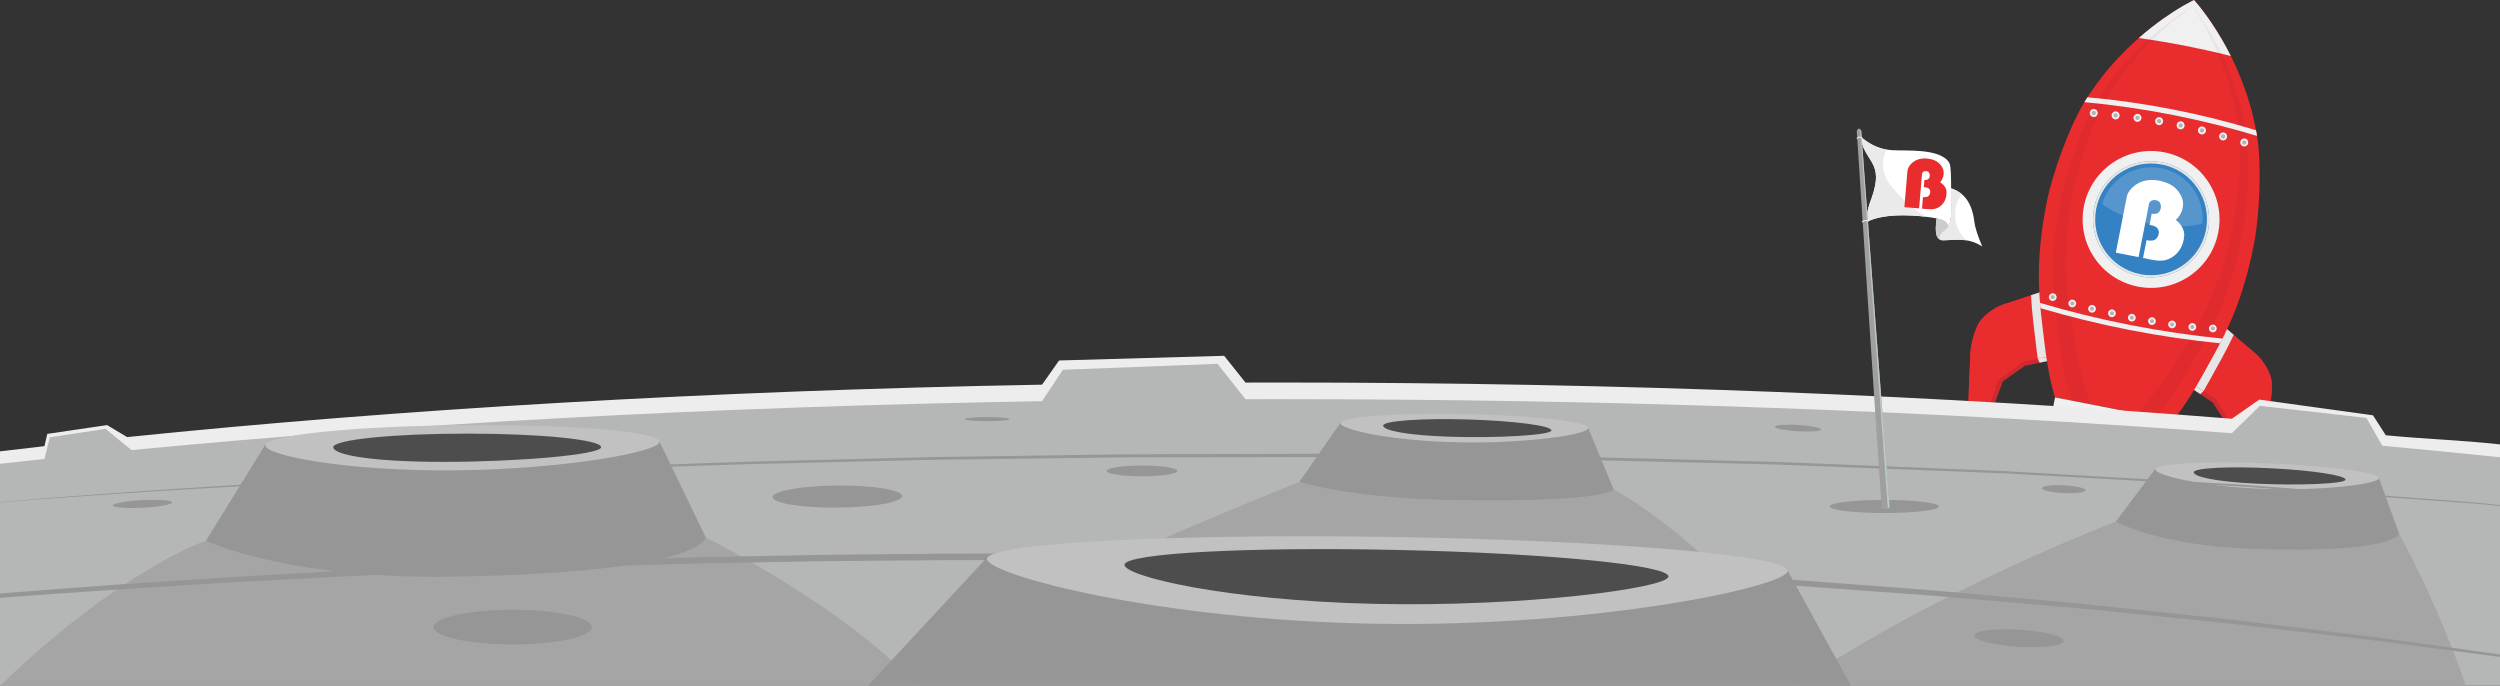 <?xml version="1.0" encoding="utf-8"?>
<!-- Generator: Adobe Illustrator 16.0.3, SVG Export Plug-In . SVG Version: 6.00 Build 0)  -->
<!DOCTYPE svg PUBLIC "-//W3C//DTD SVG 1.1//EN" "http://www.w3.org/Graphics/SVG/1.1/DTD/svg11.dtd">
<svg version="1.1" id="Layer_1" xmlns="http://www.w3.org/2000/svg" xmlns:xlink="http://www.w3.org/1999/xlink" x="0px" y="0px"
	 width="3656px" height="1002.858px" viewBox="0 0 3656 1002.858" enable-background="new 0 0 3656 1002.858" xml:space="preserve">
<rect x="0" y="0" width="3656" height="1002.858" fill="#333333" stroke="none"/>
<g>
	<g>
		<g>
			<g>
				<g>
					<path fill="#CE2A2F" d="M3299.126,517.691l-47.739-40.831l-44.281,85.404l1.59,8.201l27.268,18.255l21.227,33.126
						l-3.407,118.43l4.314,5.744l3.9,0.763c10.926-22.942,36.778-94.451,54.66-144.935c4.696-13.252,6.977-33.764,5.143-45.811
						C3319.962,543.995,3309.809,526.821,3299.126,517.691z"/>
					<path fill="#E92C2E" d="M3299.126,517.691l-47.739-40.831l-44.281,85.404l33.468,21.49l23.551,39.449l-6.027,122.816l3.9,0.763
						c10.926-22.942,36.778-94.451,54.66-144.935c4.696-13.252,6.977-33.764,5.143-45.811
						C3319.962,543.995,3309.809,526.821,3299.126,517.691z"/>
				</g>
				<g>
					<polygon fill="#E6E6E6" points="3208.748,570.36 3217.693,576.347 3222.436,571.971 3207.155,562.155 					"/>
					<path fill="#E6E6E6" d="M3266.597,489.707l-15.15-12.946l-44.288,85.386l-0.003,0.009l15.28,9.815
						c2.741-4.702,5.577-9.673,8.479-15.014C3242.579,535.574,3254.856,514.854,3266.597,489.707z"/>
				</g>
			</g>
			<g>
				<g>
					<path fill="#CE2A2F" d="M2929.446,445.358l59.602-19.814l8.835,95.796l-4.564,6.985l-32.115,6.635l-32.164,22.696
						l-41.484,110.965l-6.153,3.693l-3.893-0.762c-1.475-25.35,1.509-101.333,3.981-154.843c0.642-14.043,6.267-33.91,12.507-44.377
						C2900.233,461.871,2916.104,449.792,2929.446,445.358z"/>
					<path fill="#E92C2E" d="M2929.446,445.358l59.602-19.814l8.835,95.796l-39.108,7.287l-36.674,27.67l-40.699,116.018
						l-3.893-0.762c-1.475-25.35,1.509-101.333,3.981-154.843c0.642-14.043,6.267-33.91,12.507-44.377
						C2900.233,461.871,2916.104,449.792,2929.446,445.358z"/>
				</g>
				<g>
					<polygon fill="#E6E6E6" points="2993.321,528.209 2982.774,530.384 2980.028,524.548 2997.88,521.206 					"/>
					<path fill="#E6E6E6" d="M2970.145,431.702l18.91-6.281l8.837,95.779l-0.012,0.006l-17.852,3.342
						c-0.776-5.397-1.516-11.068-2.19-17.1C2975.089,483.235,2971.531,459.419,2970.145,431.702z"/>
				</g>
			</g>
			<g>
				<g>
					<path fill="#E92C2E" d="M3208.509,0c0,0-1.663,0.782-4.709,2.372c-5.115,2.679-14.158,7.674-25.689,15.105
						c-9.186,5.932-19.936,13.407-31.564,22.521c-30.212,23.657-66.29,58.304-95.755,105.237c-1.313,2.096-2.612,4.195-3.891,6.332
						c-20.058,33.369-45.224,100.382-54.171,146.117c-15.619,79.822-11.791,129.133-6.521,173.807
						c0.18,1.541,0.354,3.092,0.542,4.622c1.06,8.78,2.157,17.401,3.134,26.073c5.744,50.693,15.399,78.9,15.399,78.9
						l172.434,33.738c0,0,19.597-22.482,44.009-67.275c4.189-7.661,8.445-15.236,12.734-22.969c0.759-1.344,1.501-2.718,2.258-4.074
						c21.719-39.393,43.831-83.628,59.449-163.451c8.949-45.734,10.896-117.289,4.911-155.755c-0.392-2.464-0.79-4.895-1.21-7.33
						c-9.615-54.576-29.986-100.272-49.038-133.568c-5.885-10.273-11.647-19.384-16.946-27.19
						c-5.289-7.818-10.09-14.354-14.07-19.49c-3.968-5.15-7.1-8.906-9.068-11.176C3209.31,0.882,3208.512,0.026,3208.509,0z"/>
					<path fill="#F0F0F0" d="M3208.509,0L3208.509,0c0,0-1.663,0.782-4.709,2.372c-5.114,2.675-14.157,7.666-25.689,15.105
						c-9.185,5.928-19.936,13.403-31.564,22.512c-6.074,4.762-12.385,9.966-18.829,15.615c12.2,1.689,24.542,3.597,36.945,5.699
						c10.19,1.719,20.456,3.57,30.759,5.587c10.314,2.018,20.509,4.17,30.604,6.419c12.275,2.727,24.414,5.608,36.36,8.645
						c-3.84-7.661-7.716-14.859-11.552-21.561c-5.892-10.282-11.65-19.375-16.947-27.197c-5.29-7.815-10.091-14.343-14.07-19.483
						c-3.969-5.149-7.102-8.897-9.07-11.167C3209.317,0.882,3208.523,0.028,3208.509,0z"/>
				</g>
				<path opacity="0.05" fill="#1A1A1A" d="M3032.695,491.696c-0.29-1.512-0.579-3.048-0.87-4.564
					c-8.401-44.206-15.678-93.119-5.711-173.849c5.711-46.246,26.104-114.866,43.755-149.563c1.134-2.214,2.281-4.404,3.444-6.585
					c26.088-48.887,59.635-85.987,88.115-111.714c10.963-9.904,21.16-18.119,29.904-24.68c5.805-4.355,10.935-7.95,15.234-10.842
					c-0.15-0.227-0.293-0.437-0.445-0.662c-4.424,2.685-9.713,6.024-15.707,10.074c-9.049,6.133-19.628,13.846-31.051,23.211
					c-29.696,24.315-64.992,59.752-93.42,107.334c-1.267,2.113-2.514,4.242-3.742,6.4c-19.322,33.806-43.002,101.357-50.943,147.276
					c-13.851,80.153-8.939,129.367-2.686,173.919c0.215,1.534,0.434,3.074,0.648,4.608c1.244,8.755,2.533,17.343,3.709,25.993
					c6.263,46.144,15.345,73.42,16.889,77.835l27.233,5.327c-3.431-9.138-12.114-34.426-19.396-73.735
					C3036.063,508.904,3034.367,500.382,3032.695,491.696z"/>
				<path opacity="0.05" fill="#1A1A1A" d="M3211.411,521.622c0.783-1.34,1.55-2.688,2.338-4.025
					c22.578-38.909,45.674-82.645,63.053-162.107c9.955-45.523,13.479-117.02,8.332-155.613c-0.329-2.462-0.69-4.906-1.055-7.34
					c-8.397-54.787-27.748-100.914-46.073-134.627c-7.052-12.979-13.954-24.113-20.023-33.205
					c-4.026-6.01-7.667-11.096-10.755-15.25c-0.223,0.152-0.436,0.293-0.66,0.445c2.892,4.299,6.291,9.563,10.025,15.785
					c5.633,9.371,11.982,20.825,18.396,34.129c16.678,34.563,33.781,81.573,39.522,136.688c0.258,2.459,0.495,4.92,0.702,7.396
					c3.275,38.793-3.691,110.039-15.84,155.025c-21.184,78.536-46.374,121.096-70.817,158.876c-0.839,1.295-1.675,2.612-2.526,3.899
					c-4.826,7.412-9.598,14.671-14.306,22.014c-21.568,33.667-39.146,53.813-45.765,60.987l27.243,5.33
					c3.089-3.507,21.781-25.35,44.97-65.731C3202.522,536.729,3206.952,529.26,3211.411,521.622z"/>
			</g>
			<polygon fill="#F0F0F0" points="3163.701,646.593 3006.321,615.8 2999.544,636.438 3162.206,668.265 			"/>
			<polygon fill="#F0F0F0" points="3169.2,627.69 3008.337,596.217 3001.397,617.333 3056.936,628.198 3112.138,638.985 
				3167.671,649.851 			"/>
			<polygon fill="#E6E6E6" points="3163.521,649.056 3005.55,618.129 3003.821,623.399 3163.146,654.575 			"/>
			<polygon fill="#E6E6E6" points="3006.428,602.04 3004.38,608.301 3168.342,640.383 3168.776,633.807 			"/>
			<path fill="#F0F0F0" d="M3005.278,581.116l-3.286,16.793c-0.327,1.682,0.778,3.316,2.438,3.643l166.363,32.551
				c1.695,0.331,3.33-0.766,3.659-2.449l3.287-16.793L3005.278,581.116z"/>
			<g>
				<g>
					<path fill="#F0F0F0" d="M3123.172,465.66c-0.6,3.061-3.584,5.062-6.649,4.448c-3.063-0.586-5.057-3.562-4.459-6.621
						c0.601-3.066,3.566-5.053,6.627-4.454C3121.757,459.634,3123.771,462.593,3123.172,465.66z"/>
					<path fill="#B3B3B3" d="M3117.049,467.456l-0.008-0.002c-0.772-0.15-1.438-0.597-1.885-1.24c-0.435-0.646-0.601-1.44-0.45-2.21
						c0.309-1.585,1.87-2.632,3.473-2.317c1.598,0.313,2.647,1.869,2.338,3.455C3120.206,466.728,3118.651,467.771,3117.049,467.456
						L3117.049,467.456z"/>
				</g>
				<g>
					<path fill="#F0F0F0" d="M3094.023,459.276c-0.593,3.053-3.581,5.053-6.651,4.451c-3.051-0.596-5.053-3.582-4.452-6.649
						c0.597-3.052,3.575-5.055,6.626-4.458C3092.626,453.224,3094.625,456.2,3094.023,459.276z"/>
					<path fill="#B3B3B3" d="M3087.893,461.07c-1.603-0.314-2.636-1.871-2.326-3.449c0.314-1.602,1.855-2.646,3.458-2.333
						c1.598,0.313,2.658,1.867,2.345,3.469c-0.151,0.768-0.603,1.424-1.241,1.86C3089.473,461.054,3088.678,461.224,3087.893,461.07
						L3087.893,461.07z"/>
				</g>
				<g>
					<path fill="#F0F0F0" d="M3064.925,452.646c-0.599,3.056-3.561,5.059-6.631,4.458c-3.072-0.603-5.065-3.573-4.467-6.63
						c0.602-3.07,3.576-5.062,6.637-4.463C3063.535,446.612,3065.527,449.567,3064.925,452.646z"/>
					<path fill="#B3B3B3" d="M3058.82,454.45c-1.599-0.32-2.64-1.863-2.329-3.453c0.313-1.599,1.854-2.635,3.451-2.323
						c1.594,0.313,2.631,1.854,2.32,3.452C3061.95,453.716,3060.406,454.761,3058.82,454.45L3058.82,454.45z"/>
				</g>
				<g>
					<path fill="#F0F0F0" d="M3036.063,444.899c-0.6,3.06-3.569,5.065-6.636,4.465c-3.068-0.6-5.08-3.58-4.481-6.628
						c0.603-3.087,3.591-5.079,6.655-4.479C3034.657,438.854,3036.665,441.824,3036.063,444.899z"/>
					<path fill="#B3B3B3" d="M3029.954,446.697c-1.607-0.313-2.655-1.857-2.346-3.438c0.313-1.598,1.868-2.648,3.471-2.336
						c1.598,0.313,2.639,1.871,2.326,3.471C3033.096,445.974,3031.547,447.01,3029.954,446.697L3029.954,446.697z"/>
				</g>
				<g>
					<path fill="#F0F0F0" d="M3007.495,435.598c-0.6,3.063-3.559,5.058-6.645,4.454c-3.061-0.6-5.063-3.564-4.463-6.627
						c0.6-3.063,3.572-5.064,6.639-4.46C3006.105,429.567,3008.095,432.535,3007.495,435.598z"/>
					<path fill="#B3B3B3" d="M3001.37,437.392c-1.595-0.311-2.627-1.856-2.316-3.445c0.313-1.591,1.85-2.637,3.445-2.323
						c1.6,0.313,2.656,1.87,2.344,3.468C3004.532,436.669,3002.972,437.706,3001.37,437.392L3001.37,437.392z"/>
				</g>
				<g>
					<path fill="#F0F0F0" d="M3152.553,470.728c-0.597,3.043-3.575,5.055-6.644,4.455c-3.061-0.6-5.057-3.584-4.46-6.628
						c0.601-3.075,3.565-5.081,6.634-4.481C3151.151,464.674,3153.153,467.652,3152.553,470.728z"/>
					<path fill="#B3B3B3" d="M3146.421,472.521c-1.59-0.312-2.633-1.87-2.324-3.448c0.314-1.601,1.868-2.658,3.459-2.346
						c1.607,0.313,2.658,1.88,2.345,3.481C3149.591,471.787,3148.028,472.836,3146.421,472.521L3146.421,472.521z"/>
				</g>
				<g>
					<path fill="#F0F0F0" d="M3181.996,475.553c-0.598,3.055-3.567,5.057-6.63,4.456c-3.067-0.6-5.083-3.575-4.484-6.631
						c0.602-3.08,3.586-5.061,6.651-4.449C3180.599,469.518,3182.598,472.482,3181.996,475.553z"/>
					<path fill="#B3B3B3" d="M3175.887,477.348c-1.599-0.313-2.654-1.857-2.343-3.448c0.313-1.598,1.873-2.631,3.471-2.318
						c1.594,0.312,2.635,1.854,2.322,3.452C3179.027,476.623,3177.48,477.659,3175.887,477.348L3175.887,477.348z"/>
				</g>
				<g>
					<path fill="#F0F0F0" d="M3211.652,479.255c-0.599,3.061-3.565,5.066-6.642,4.464c-3.051-0.596-5.059-3.575-4.458-6.636
						c0.601-3.074,3.581-5.068,6.641-4.471C3210.26,473.213,3212.254,476.181,3211.652,479.255z"/>
					<path fill="#B3B3B3" d="M3205.533,481.052h-0.005c-0.771-0.152-1.434-0.589-1.873-1.239c-0.437-0.651-0.594-1.422-0.442-2.195
						c0.313-1.598,1.856-2.651,3.458-2.337c1.594,0.311,2.637,1.871,2.322,3.469
						C3208.687,480.327,3207.128,481.364,3205.533,481.052L3205.533,481.052z"/>
				</g>
				<g>
					<path fill="#F0F0F0" d="M3241.636,481.41c-0.602,3.063-3.592,5.052-6.65,4.452c-3.066-0.6-5.052-3.562-4.478-6.63
						c0.599-3.063,3.581-5.062,6.647-4.458C3240.216,475.369,3242.235,478.347,3241.636,481.41z"/>
					<path fill="#B3B3B3" d="M3235.505,483.204c-1.602-0.313-2.649-1.861-2.34-3.463c0.308-1.58,1.869-2.629,3.455-2.318
						c0.789,0.154,1.465,0.611,1.908,1.271c0.438,0.642,0.596,1.422,0.445,2.195
						C3238.661,482.479,3237.103,483.517,3235.505,483.204L3235.505,483.204z"/>
				</g>
			</g>
			<g>
				<path fill="#F0F0F0" d="M3156.39,182.923c3.169,0.633,6.238-1.449,6.857-4.615c0.621-3.172-1.443-6.245-4.616-6.866
					c-3.162-0.618-6.228,1.45-6.849,4.622C3151.161,179.231,3153.223,182.303,3156.39,182.923z"/>
				<path fill="#B3B3B3" d="M3156.921,180.278l-0.014-0.003c-1.689-0.329-2.794-1.993-2.464-3.69
					c0.337-1.715,1.979-2.815,3.661-2.486c1.706,0.334,2.815,1.973,2.479,3.688C3160.252,179.483,3158.61,180.61,3156.921,180.278
					L3156.921,180.278z"/>
				<path fill="#F0F0F0" d="M3124.713,178.052c3.157,0.617,6.224-1.439,6.847-4.623c0.609-3.16-1.445-6.229-4.601-6.854
					c-3.184-0.623-6.233,1.454-6.853,4.612C3119.484,174.371,3121.526,177.428,3124.713,178.052z"/>
				<path fill="#B3B3B3" d="M3125.232,175.394c-1.698-0.333-2.81-1.977-2.475-3.688c0.333-1.697,1.983-2.813,3.682-2.48
					c1.681,0.342,2.811,1.988,2.478,3.687C3128.582,174.622,3126.915,175.722,3125.232,175.394L3125.232,175.394z"/>
				<path fill="#F0F0F0" d="M3092.756,174.493c3.176,0.621,6.236-1.449,6.857-4.621c0.62-3.17-1.435-6.243-4.603-6.863
					c-3.172-0.619-6.241,1.449-6.859,4.612C3087.528,170.801,3089.592,173.873,3092.756,174.493z"/>
				<path fill="#B3B3B3" d="M3093.276,171.834c-1.694-0.332-2.809-1.987-2.475-3.694c0.33-1.689,1.987-2.805,3.688-2.471
					c1.706,0.334,2.803,1.986,2.47,3.684C3096.625,171.06,3094.988,172.169,3093.276,171.834L3093.276,171.834z"/>
				<path fill="#F0F0F0" d="M3060.806,171.02c3.168,0.619,6.229-1.452,6.852-4.631c0.619-3.163-1.438-6.234-4.596-6.853
					c-3.184-0.623-6.246,1.447-6.866,4.617C3055.574,167.325,3057.632,170.39,3060.806,171.02z"/>
				<path fill="#B3B3B3" d="M3061.326,168.359c-1.697-0.332-2.8-1.99-2.468-3.683c0.332-1.699,1.978-2.819,3.675-2.488
					c1.698,0.333,2.796,1.982,2.465,3.681C3064.665,167.57,3063.024,168.692,3061.326,168.359L3061.326,168.359z"/>
				<path fill="#F0F0F0" d="M3187.821,189.086c3.168,0.62,6.241-1.46,6.86-4.628c0.619-3.164-1.443-6.245-4.612-6.865
					c-3.166-0.619-6.225,1.451-6.844,4.623C3182.605,185.384,3184.656,188.465,3187.821,189.086z"/>
				<path fill="#B3B3B3" d="M3188.342,186.427c-1.693-0.332-2.8-1.986-2.466-3.692c0.336-1.714,1.98-2.813,3.675-2.482
					c1.697,0.332,2.803,1.97,2.468,3.685C3191.685,185.642,3190.04,186.759,3188.342,186.427L3188.342,186.427z"/>
				<path fill="#F0F0F0" d="M3219.013,196.503c3.167,0.619,6.242-1.44,6.863-4.607c0.62-3.172-1.451-6.25-4.617-6.87
					c-3.176-0.62-6.238,1.452-6.859,4.625C3213.78,192.817,3215.837,195.882,3219.013,196.503z"/>
				<path fill="#B3B3B3" d="M3219.541,193.845c-1.702-0.332-2.811-1.976-2.479-3.674c0.336-1.709,1.984-2.826,3.688-2.493
					c1.681,0.329,2.807,1.987,2.474,3.698C3222.89,193.074,3221.223,194.173,3219.541,193.845L3219.541,193.845z"/>
				<path fill="#F0F0F0" d="M3249.95,205.237c3.148,0.629,6.23-1.438,6.854-4.617c0.618-3.163-1.457-6.238-4.609-6.848
					c-3.185-0.623-6.249,1.439-6.857,4.613C3244.716,201.557,3246.763,204.627,3249.95,205.237z"/>
				<path fill="#B3B3B3" d="M3250.477,202.585l-0.02-0.004c-0.813-0.16-1.524-0.623-1.98-1.313c-0.476-0.69-0.639-1.537-0.475-2.371
					c0.159-0.816,0.611-1.53,1.311-1.988c0.693-0.476,1.531-0.64,2.36-0.478c0.82,0.161,1.523,0.626,1.992,1.313
					c0.469,0.702,0.635,1.537,0.476,2.354C3253.806,201.806,3252.15,202.911,3250.477,202.585L3250.477,202.585z"/>
				<path fill="#F0F0F0" d="M3280.862,214.075c3.172,0.621,6.226-1.451,6.848-4.631c0.619-3.163-1.428-6.232-4.601-6.854
					c-3.164-0.619-6.245,1.447-6.862,4.604C3275.624,210.381,3277.69,213.455,3280.862,214.075z"/>
				<path fill="#B3B3B3" d="M3281.384,211.417c-1.698-0.333-2.813-1.989-2.477-3.704c0.329-1.688,1.985-2.795,3.682-2.463
					c1.694,0.331,2.791,1.976,2.46,3.674C3284.715,210.63,3283.077,211.747,3281.384,211.417L3281.384,211.417z"/>
			</g>
			<path fill="#F0F0F0" d="M3164.94,222.676c-54.252-10.614-106.836,24.766-117.449,79.017
				c-10.621,54.259,24.756,106.84,79.007,117.455c54.243,10.613,106.832-24.758,117.447-79.016
				C3254.562,285.88,3219.185,233.282,3164.94,222.676z"/>
			<g>
				<path fill="#3481C3" d="M3229.093,337.075c-9.007,46.035-53.63,76.053-99.655,67.048c-46.042-9.01-76.045-53.629-67.038-99.663
					c9.006-46.027,53.612-76.049,99.659-67.039C3208.08,246.426,3238.099,291.049,3229.093,337.075z"/>
				<path fill="#E6E6E6" d="M3229.093,337.075c-9.007,46.035-53.63,76.053-99.655,67.048c-46.042-9.01-76.045-53.629-67.038-99.663
					c9.006-46.027,53.612-76.049,99.659-67.039C3208.08,246.426,3238.099,291.049,3229.093,337.075z M3161.439,240.568
					c-44.298-8.668-87.237,20.226-95.902,64.506c-8.667,44.305,20.205,87.243,64.515,95.913
					c44.29,8.666,87.238-20.229,95.906-64.526C3234.622,292.181,3205.731,249.226,3161.439,240.568z"/>
				<path id="Glare_1_" opacity="0.2" fill="#E2EFF7" d="M3221.095,323.71c2.055-36.759-23.281-70.346-60.414-77.612
					c-0.064-0.013-0.113-0.021-0.157-0.03c-0.063-0.012-0.1-0.019-0.15-0.037c-37.166-7.265-73.259,14.304-85.224,49.125
					c-0.813,2.168-0.276,3.737,1.119,4.883c18.371,12.377,41.981,22.151,68.352,27.311c26.374,5.152,51.931,5.006,73.586,0.453
					C3219.933,327.268,3221.04,326.029,3221.095,323.71z"/>
			</g>
			<path fill="#F0F0F0" d="M3300.653,198.749c-0.256-1.595-0.509-3.194-0.785-4.778c-0.209-1.185-0.493-2.305-0.717-3.483
				c-38.568-11.904-79.414-22.207-121.939-30.527c-42.524-8.32-84.229-14.168-124.449-17.682c-0.647,1.009-1.333,1.939-1.972,2.957
				c-0.854,1.364-1.694,2.749-2.54,4.127c41.298,3.844,83.95,9.869,127.438,18.377
				C3219.179,176.25,3260.964,186.745,3300.653,198.749z"/>
			<path fill="#F0F0F0" d="M3115.497,475.368c-45.879-8.977-90.023-19.942-132.198-32.385c0.211,2.584,0.439,5.133,0.679,7.666
				c41.499,12.261,84.956,23.05,130.116,31.887c45.162,8.837,89.484,15.223,132.54,19.506c1.176-2.256,2.346-4.531,3.518-6.848
				C3206.401,490.827,3161.384,484.346,3115.497,475.368z"/>
		</g>
		<path fill-rule="evenodd" clip-rule="evenodd" fill="#FFFFFF" d="M3127.465,375.995l-33.261-6.508l16.014-81.837
			c1.227-6.274,6.486-12.687,12.225-16.85c13.58-9.86,30.742-9.479,46.799-3.155c10.008,3.908,18.971,12.383,22.314,23.605
			c3.166,10.573-1.432,23.578-9.775,30.311c7.686,5.814,13.026,14.709,12.43,23.263c-1.07,15.44-8.958,27.956-22.816,34.017
			c-11.395,5.006-24.101,0.979-37.402-1.568l5.125-26.192c4.088,1.106,8.226,1.197,11.572-0.147
			c3.348-1.398,7.196-7.418,6.305-12.568c-1.225-7.118-7.926-8.529-13.526-9.524l3.21-16.406c4.574,0.999,8.75,0.378,11.35-3.216
			c1.737-2.329,2.47-6.598,1.876-9.586c-0.647-3.516-2.688-5.916-6.386-6.69c-6.803-1.434-10.156,1.808-10.9,5.614L3127.465,375.995
			z"/>
	</g>
	<g>
		<g>
			<path fill="#EDEDED" d="M3488.988,636.529l-18.744-29.205l-166.275-22.964l-40.139,28.048
				c-421.389-33.975-893.414-53.019-1391.957-53.019c-16.852,0-33.646,0.043-50.441,0.086l-31.24-39.159l-241.389,6.833
				l-24.906,35.39c-483.971,8.74-942.242,35.996-1337.947,76.668l-29.34-17.559l-87.43,12.867l-4.221,17.959
				C43.137,654.96,21.438,657.474,0,660.051v34.289c21.438-2.577,43.137-5.084,64.959-7.576l7.92-33.653l81.432-13.16l38.023,33.019
				c395.705-40.674,847.592-67.4,1331.563-76.141l30.447-48.906l226.137-9.232l40.951,55.075c16.795-0.043,33.59-0.079,50.441-0.079
				c498.543,0,970.568,19.045,1391.957,53.013l41.01-42.559l155.828,18.744l23.207,43.351
				c58.539,5.699,115.986,11.676,172.125,17.952v-34.29C3599.861,643.62,3547.527,642.229,3488.988,636.529z"/>
			<path fill="#B5B6B6" d="M3483.875,651.861l-23.207-40.717l-155.828-17.608l-41.01,39.974
				c-421.389-31.912-893.414-49.792-1391.957-49.792c-16.852,0-33.646,0.036-50.441,0.071l-40.951-51.727l-226.137,8.669
				l-30.447,45.936c-483.971,8.212-935.857,33.311-1331.563,71.513l-38.023-31.012l-81.432,12.361l-7.92,31.611
				C43.137,673.482,21.438,675.839,0,678.26v324.599h3656V668.72C3599.861,662.821,3542.414,657.209,3483.875,651.861z"/>
		</g>
		<g>
			<g>
				<path fill="#A5A5A5" d="M1900.186,704.737c0,0-279.648,110.95-331.111,149.41c-51.463,38.467,978.93,14.896,978.93,14.896
					s-87.822-96.635-188.477-153.78C2258.873,658.116,1900.186,704.737,1900.186,704.737z"/>
				<path fill="#969696" d="M1900.186,704.737l60.324-86.745c0,0,29.461,21.394,171.496,20.223
					c161.035-1.307,190.189-13.503,190.189-13.503l37.332,90.551c0,0,0.236,19.515-233.076,16.002
					C1976.168,729.016,1900.186,704.737,1900.186,704.737z"/>
				<path fill="#C2C1C1" d="M2322.703,626.068c-0.406,9.333-89.664,22.793-189.691,20.772
					c-100.025-2.028-172.953-18.751-172.531-28.084c0.422-9.318,81.84-15.245,181.871-13.225
					C2242.371,607.553,2323.125,616.75,2322.703,626.068z"/>
				<path fill="#4D4D4D" d="M2268.742,629.504c-0.443,6.883-77.248,11.246-145.191,9.246
					c-67.936-1.984-101.283-9.568-100.832-16.466c0.441-6.891,55.883-10.854,123.818-8.861
					C2214.48,615.408,2269.191,622.613,2268.742,629.504z"/>
			</g>
			<g>
				<path fill="#A5A5A5" d="M1032.191,786.019c-169.746-86.145-730.984,4.677-730.984,4.677S177.518,831.754,0,1002.858h1339.84
					C1243.127,891.679,1032.191,786.019,1032.191,786.019z"/>
				<path fill="#969696" d="M301.207,790.695l86.908-140.655c0,0,49.006,32.633,274.592,24.156
					c255.75-9.597,300.807-30.319,300.807-30.319l68.678,142.142c0,0-3.984,52.02-375.068,57.318
					C418.098,846.75,301.207,790.695,301.207,790.695z"/>
				<path fill="#C2C1C1" d="M964.457,646.013c0.307,14.831-140.121,40.38-299.264,41.837
					c-159.15,1.449-276.758-21.743-277.057-36.582c-0.301-14.83,128.475-28.033,287.625-29.49
					C834.904,620.328,964.164,631.174,964.457,646.013z"/>
				<path fill="#4D4D4D" d="M879.068,653.975c0,10.968-121.59,21.472-229.742,21.472c-108.166,0-161.936-10.504-161.936-21.472
					c0-10.969,87.68-19.858,195.84-19.858C791.389,634.116,879.068,643.006,879.068,653.975z"/>
			</g>
			<g>
				<path fill="#A5A5A5" d="M3606.088,1002.858c-42.814-124.726-97.477-222.259-97.477-222.259l-414.449-17.838
					c0,0-259.848,98.427-469.125,240.097H3606.088z"/>
				<g>
					<path fill="#969696" d="M3094.162,762.762l57.982-77.254c0,0,25.734,19.865,154.066,21.386
						c145.49,1.728,172.309-8.762,172.309-8.762l30.092,82.468c0,0-5.492,29.354-216.061,21.971
						C3156.914,797.801,3094.162,762.762,3094.162,762.762z"/>
					<path fill="#C2C1C1" d="M3478.936,699.367c-0.758,8.419-81.904,18.959-172.168,15.331
						c-90.258-3.635-155.451-20.079-154.695-28.491c0.758-8.404,74.527-12.289,164.791-8.647
						C3407.121,681.188,3479.684,690.963,3478.936,699.367z"/>
					<path fill="#4D4D4D" d="M3430.057,701.495c-0.686,6.212-70.229,8.762-131.502,5.734c-61.279-3.035-91.092-10.497-90.422-16.702
						c0.686-6.22,50.928-8.805,112.201-5.77C3381.615,687.785,3430.736,695.283,3430.057,701.495z"/>
				</g>
			</g>
		</g>
		<g>
			<path fill="#969696" d="M1224.262,710.05c-52.355,0.457-94.656,8.055-94.486,16.974c0.172,8.918,42.752,15.787,95.1,15.33
				c52.355-0.457,94.656-8.062,94.484-16.98C1319.188,716.455,1276.609,709.6,1224.262,710.05z"/>
			<path fill="#969696" d="M1670.014,680.809c-28.547,0-51.689,3.521-51.689,7.862c0,4.341,23.143,7.861,51.689,7.861
				c28.557,0,51.691-3.521,51.691-7.861C1721.705,684.329,1698.57,680.809,1670.014,680.809z"/>
			<path fill="#969696" d="M2755.654,731.101c-44.193,0-80.025,4.284-80.025,9.554c0,5.277,35.832,9.555,80.025,9.555
				c44.199,0,80.023-4.277,80.023-9.555C2835.678,735.385,2799.854,731.101,2755.654,731.101z"/>
			<path fill="#969696" d="M2630.035,621.514c-18.623-1.136-33.996-0.008-34.332,2.513c-0.336,2.528,14.482,5.484,33.104,6.62
				c18.617,1.121,33.99,0,34.318-2.521C2663.469,625.604,2648.65,622.642,2630.035,621.514z"/>
			<path fill="#969696" d="M1443.293,609.902c-18.166,0-32.904,1.343-32.904,3.006c0,1.657,14.738,3.007,32.904,3.007
				c18.18,0,32.918-1.35,32.918-3.007C1476.211,611.245,1461.473,609.902,1443.293,609.902z"/>
			<path fill="#969696" d="M207.678,731.443c-23.863,1.249-42.914,4.734-42.564,7.79s19.986,4.513,43.852,3.263
				c23.863-1.249,42.914-4.733,42.564-7.79C251.18,731.65,231.543,730.193,207.678,731.443z"/>
			<path fill="#969696" d="M3018.678,709.793c-17.666-0.893-32.268,0.899-32.617,4.02c-0.35,3.113,13.688,6.355,31.354,7.255
				c17.666,0.893,32.27-0.899,32.619-4.02C3050.383,713.934,3036.352,710.692,3018.678,709.793z"/>
			<path fill="#969696" d="M749.766,891.729c-63.879,0-115.664,11.347-115.664,25.35c0,13.995,51.785,25.349,115.664,25.349
				c63.881,0,115.664-11.354,115.664-25.349C865.43,903.075,813.646,891.729,749.766,891.729z"/>
			<path fill="#969696" d="M2954.32,920.92c-36.01-2.343-66.016,1.32-67,8.183c-0.994,6.862,27.404,14.331,63.416,16.674
				c36.01,2.342,66.014-1.321,67-8.184C3018.729,930.724,2990.33,923.262,2954.32,920.92z"/>
		</g>
		<g>
			<path fill="#969696" d="M3645.996,737.52c-8.996-0.878-18.158-1.777-27.477-2.691c-9.354-0.729-18.865-1.457-28.533-2.207
				c-77.355-5.927-164.635-12.604-259.842-19.887c-11.902-0.899-23.928-1.813-36.074-2.734c-12.146-0.957-24.414-1.857-36.846-2.479
				c-24.834-1.421-50.133-2.863-75.869-4.334c-51.469-2.941-104.682-5.977-159.385-9.104c-27.355-1.563-55.076-3.142-83.146-4.748
				c-28.098-1.343-56.566-2.343-85.338-3.549c-57.545-2.328-116.334-4.698-176.115-7.119c-29.898-1.136-60.023-2.571-90.408-3.499
				c-30.391-0.764-61.002-1.543-91.799-2.313c-61.604-1.557-123.947-3.128-186.793-4.72c-15.709-0.344-31.447-0.907-47.227-1.079
				c-15.781-0.179-31.584-0.356-47.414-0.542c-31.654-0.364-63.408-0.722-95.221-1.086c-31.818-0.364-63.693-0.729-95.605-1.1
				c-31.904-0.235-63.844-1.021-95.791-0.764c-63.889,0.178-127.775,0.356-191.412,0.535c-31.818,0.121-63.566,0.236-95.229,0.357
				c-31.66,0.457-63.223,0.914-94.654,1.371c-62.875,0.906-125.248,1.807-186.871,2.699c-61.596,1.557-122.447,3.092-182.301,4.605
				c-29.918,0.757-59.596,1.499-88.986,2.249c-29.375,1.035-58.467,2.063-87.258,3.077c-57.561,2.05-113.879,4.057-168.697,6.006
				c-54.775,2.456-108.059,4.842-159.6,7.147c-25.764,1.207-51.121,2.179-75.963,3.514c-24.85,1.335-49.227,2.649-73.105,3.935
				c-47.742,2.656-93.549,4.827-137.029,7.568c-43.471,2.785-84.701,5.428-123.461,7.905c-38.773,2.342-74.955,5.227-108.451,7.598
				c-33.475,2.521-64.279,4.491-92.008,6.884C39.303,730.886,18.639,732.564,0,734.1v0.528c18.68-1.45,39.389-3.028,62.225-4.799
				c27.74-2.264,58.566-4.084,92.064-6.448c33.523-2.213,69.721-4.934,108.516-7.09c38.76-2.3,80.018-4.749,123.504-7.326
				c43.5-2.521,89.287-4.728,137.043-7.277c23.871-1.242,48.25-2.513,73.092-3.806c24.834-1.3,50.184-2.235,75.947-3.392
				c51.541-2.228,104.816-4.527,159.594-6.891c54.811-1.863,111.121-3.777,168.676-5.734c28.775-0.971,57.867-1.949,87.229-2.935
				c29.391-0.7,59.061-1.406,88.98-2.113c59.83-1.407,120.668-2.85,182.25-4.306c61.602-0.793,123.961-1.593,186.813-2.399
				c31.426-0.407,62.98-0.814,94.621-1.222c31.646-0.063,63.387-0.128,95.199-0.199c63.607-0.071,127.467-0.15,191.332-0.229
				c31.934-0.271,63.852,0.436,95.748,0.635c31.898,0.314,63.76,0.629,95.564,0.936c31.803,0.314,63.543,0.629,95.191,0.936
				c15.816,0.157,31.617,0.314,47.393,0.465c15.773,0.149,31.504,0.686,47.213,1.006c62.824,1.486,125.146,2.957,186.727,4.414
				c30.791,0.721,61.389,1.449,91.779,2.163c30.369,0.878,60.488,2.264,90.379,3.356c59.773,2.313,118.549,4.591,176.074,6.826
				c28.762,1.156,57.23,2.106,85.322,3.413c28.063,1.557,55.783,3.092,83.131,4.612c54.697,3.035,107.902,5.984,159.365,8.841
				c25.734,1.428,51.033,2.827,75.861,4.206c12.432,0.606,24.699,1.478,36.84,2.42c12.145,0.9,24.17,1.785,36.074,2.671
				c95.234,6.97,182.535,13.353,259.918,19.016c9.668,0.7,19.188,1.399,28.549,2.07c9.326,0.879,18.494,1.729,27.49,2.571
				c3.5,0.321,6.848,0.635,10.297,0.957v-1.479C3652.652,738.177,3649.396,737.848,3645.996,737.52z"/>
			<path fill="#969696" d="M3467.268,930.924c-13.947-1.692-28.057-3.399-42.338-5.127c-28.555-3.464-57.775-7.013-87.615-10.625
				c-29.861-3.528-60.26-7.506-91.4-10.883c-31.168-3.285-62.916-6.627-95.213-10.033c-32.305-3.405-65.15-6.869-98.498-10.389
				c-33.402-3.285-67.406-6.17-101.832-9.34c-34.439-3.121-69.35-6.277-104.689-9.469c-35.346-3.171-71.262-5.563-107.502-8.434
				c-36.26-2.734-72.912-5.498-109.914-8.297c-37.039-2.578-74.514-4.648-112.252-7.033c-37.76-2.293-75.826-4.606-114.172-6.927
				c-38.4-1.864-77.082-3.734-115.992-5.612c-19.457-0.95-38.973-1.886-58.545-2.835c-9.789-0.472-19.588-0.936-29.398-1.407
				c-9.826-0.356-19.658-0.714-29.504-1.063c-39.396-1.429-78.982-2.856-118.734-4.292c-19.873-0.699-39.789-1.399-59.74-2.1
				c-19.957-0.485-39.959-0.971-59.988-1.463c-40.051-0.979-80.225-1.957-120.477-2.936c-40.258-0.893-80.617-1.156-121.004-1.771
				l-60.609-0.793c-20.209-0.321-40.432-0.535-60.646-0.485c-80.875,0.05-161.748-0.578-242.295,0.55
				c-40.273,0.407-80.469,0.8-120.541,1.207c-40.059,0.764-80.004,1.535-119.791,2.299c-19.895,0.394-39.744,0.786-59.561,1.179
				c-19.801,0.571-39.551,1.135-59.26,1.699c-39.408,1.143-78.617,2.271-117.6,3.392c-38.951,1.479-77.66,2.949-116.1,4.406
				c-19.221,0.728-38.365,1.464-57.438,2.185c-19.066,0.893-38.047,1.778-56.955,2.664c-37.816,1.777-75.311,3.541-112.449,5.283
				c-37.111,2.086-73.863,4.149-110.217,6.191c-18.172,1.05-36.252,2.092-54.225,3.128c-17.959,1.163-35.811,2.327-53.549,3.484
				c-35.488,2.335-70.535,4.642-105.109,6.912C119.721,858.632,59.004,863.194,0,867.879v6.412
				c59.34-4.463,120.42-8.797,183.172-12.996c34.574-2.135,69.613-4.291,105.088-6.477c17.738-1.078,35.582-2.17,53.533-3.256
				c17.967-0.964,36.033-1.928,54.199-2.898c36.346-1.936,73.068-3.885,110.15-5.855c37.117-1.692,74.576-3.406,112.365-5.127
				c18.895-0.857,37.859-1.721,56.902-2.585c19.059-0.7,38.195-1.399,57.391-2.106c38.402-1.4,77.082-2.821,115.998-4.242
				c38.939-1.063,78.111-2.142,117.486-3.221c19.693-0.542,39.43-1.085,59.209-1.62c19.787-0.364,39.617-0.729,59.496-1.093
				c39.744-0.707,79.646-1.421,119.662-2.135c40.037-0.35,80.189-0.693,120.42-1.035c80.453-1.021,161.234-0.286,242.01-0.222
				c40.395-0.107,80.768,0.785,121.119,1.136c40.33,0.549,80.646,0.764,120.863,1.599c40.209,0.921,80.332,1.85,120.348,2.764
				c20,0.457,39.98,0.921,59.924,1.378c19.922,0.679,39.816,1.35,59.668,2.021c39.709,1.371,79.254,2.749,118.605,4.112
				c9.84,0.343,19.664,0.686,29.477,1.028c9.803,0.45,19.594,0.907,29.369,1.357c19.543,0.921,39.045,1.842,58.48,2.748
				c38.875,1.828,77.512,3.649,115.871,5.449c38.311,2.277,76.342,4.527,114.059,6.762c37.709,2.328,75.141,4.349,112.143,6.877
				c36.982,2.685,73.605,5.348,109.838,7.982c36.225,2.714,72.127,4.956,107.459,7.969c35.332,3.05,70.229,6.056,104.66,9.02
				c34.418,3.027,68.414,5.762,101.811,8.911c33.354,3.378,66.193,6.698,98.49,9.961c32.305,3.271,64.053,6.483,95.221,9.633
				c31.148,3.249,61.545,7.084,91.414,10.489c29.848,3.485,59.074,6.905,87.645,10.247c14.281,1.664,28.398,3.313,42.352,4.948
				c13.945,1.621,27.627,3.6,41.186,5.334c52.355,6.898,102.041,13.453,148.918,19.63v-3.663
				c-46.484-6.49-95.719-13.36-147.582-20.601C3494.873,934.68,3481.219,932.587,3467.268,930.924z"/>
		</g>
		<g>
			<path fill="#969696" d="M2706.969,1002.858l-94.256-171.239c0,0-94.256,29.512-614.865,32.689
				c-459.199,2.828-554.455-48.984-554.455-48.984l-174.117,187.534H2706.969z"/>
			<path fill="#C2C1C1" d="M2614.348,834.896c-1.32,22.6-275.363,82.21-598.756,77.326
				c-323.363-4.906-573.656-72.436-572.285-95.035c1.357-22.564,264.588-36.91,587.967-32.019
				C2354.637,790.061,2615.719,812.317,2614.348,834.896z"/>
			<path fill="#4D4D4D" d="M2439.889,843.215c-1.43,16.666-209.057,44.715-428.695,39.881
				c-219.652-4.82-368.127-40.673-366.678-57.361c1.428-16.688,180.658-26.291,400.303-21.464
				C2264.465,809.076,2441.344,826.527,2439.889,843.215z"/>
		</g>
		<g>
			<g>
				<g>
					<g id="XMLID_8_">
						<path fill="#FFFFFF" d="M2887.225,323.835c1.219,9.85,5.223,21.139,11.613,36.689c-21.146-14.063-41.226-9.164-57.355-9.109
							c-13.89,0.054-10.498-21.148-9.428-31.977c0.44,0.092,0.849,0.184,1.238,0.264c18.862,4.203,15.554,12.561,12.335,16.006
							c10.664-7.867,7.601-32.826,7.667-55.625c0.003-1.347,0.012-2.935,0.012-4.691
							C2871.475,281.359,2883.696,295.479,2887.225,323.835z"/>
						<path fill="#FFFFFF" d="M2853.307,275.392c0,1.757-0.009,3.345-0.012,4.691c-0.066,22.799,2.997,47.758-7.667,55.625
							c3.219-3.445,6.527-11.803-12.335-16.006c-0.39-0.08-0.798-0.172-1.238-0.264c-17.505-3.631-73.659-10.488-103.383,5.734
							c2.938-26.25,6.818-28.441,11.715-46.082c11.999-43.268-14.637-44.098-19.608-79.266
							c10.532,8.744,24.216,18.325,45.233,19.758c21.017,1.433,71.162-3.298,84.543,18.365
							C2853.243,242.3,2853.342,263.019,2853.307,275.392z"/>
					</g>
					<g id="XMLID_7_">
						<path fill="#EAEAEA" d="M2764.736,270.768c16.474,20.531,28.605,30.936,51.078,46.114c-24.44-2.969-63.881-4.408-87.143,8.291
							c2.938-26.25,6.818-28.441,11.715-46.082c11.999-43.268-14.637-44.098-19.608-79.266c9.33,7.744,21.141,16.154,38.325,18.959
							C2753.009,229.879,2748.634,250.728,2764.736,270.768z"/>
					</g>
					<g id="XMLID_6_">
						<path fill="#EAEAEA" d="M2859.89,322.646c2.203,14.244,10.033,22.846,15.829,28.811c-12.486-2.004-24.136-0.078-34.236-0.041
							c-0.736,0.008-1.42-0.059-2.059-0.174c-8.563-4.29,2.81-12.859,6.204-15.533c10.664-7.867,7.601-32.826,7.667-55.625
							c0.003-1.347,0.012-2.935,0.012-4.691c6.056,1.992,11.453,4.889,16.094,8.929
							C2863.818,289.911,2856.953,303.57,2859.89,322.646z"/>
						<path fill="#CDCCCC" d="M2833.293,319.702c18.862,4.203,15.554,12.561,12.335,16.006c-3.395,2.674-14.767,11.243-6.204,15.533
							c-11.476-1.986-8.387-21.553-7.369-31.803C2832.495,319.53,2832.903,319.622,2833.293,319.702z"/>
					</g>
					<path fill="#9F9F9F" d="M2751.887,742.087c-3.708-43.781-35.186-530.293-36.553-550.376c1.198-5.005,5.243-4.62,6.558,0.233
						c1.908,30.882,40.446,538.596,41.479,549.719C2761.295,745.89,2752.418,744.542,2751.887,742.087z"/>
					<g id="XMLID_5_">
						<path fill="#BBC9C5" d="M2721.89,191.944c1.914,30.883,40.444,538.598,41.485,549.715c-0.524,1.063-1.474,1.783-2.619,2.205
							l-40.443-554.885C2720.964,189.623,2721.535,190.612,2721.89,191.944z"/>
					</g>
					<g>
						<path fill="#EAEAEA" d="M2715.745,203.127c-0.159-0.003-0.317-0.054-0.456-0.155c-0.35-0.26-0.423-0.753-0.162-1.104
							c1.104-1.49,2.895-2.285,4.915-2.16c1.643,0.096,3.153,0.792,3.672,1.692c0.218,0.378,0.087,0.86-0.29,1.078
							c-0.376,0.218-0.859,0.087-1.076-0.291c-0.188-0.323-1.147-0.831-2.398-0.903c-0.87-0.046-2.484,0.08-3.557,1.524
							C2716.235,203.021,2715.991,203.132,2715.745,203.127z"/>
					</g>
					<g>
						<path fill="#EAEAEA" d="M2723.499,325.377c-0.165-0.003-0.331-0.058-0.471-0.167c-0.343-0.268-0.404-0.764-0.138-1.106
							c1.204-1.541,3.238-2.419,5.582-2.41c1.568,0.016,3.468,0.446,4.211,1.413c0.266,0.346,0.2,0.842-0.146,1.107
							s-0.84,0.199-1.106-0.146c-0.246-0.322-1.455-0.787-2.966-0.795c-0.876-0.004-3.054,0.164-4.329,1.802
							C2723.977,325.276,2723.738,325.382,2723.499,325.377z"/>
					</g>
				</g>
			</g>
			<path fill-rule="evenodd" clip-rule="evenodd" fill="#E92C2E" d="M2806.506,304.742l-21.527-1.808l4.448-52.968
				c0.341-4.062,3.226-8.489,6.571-11.527c7.918-7.194,18.819-8.146,29.434-5.259c6.612,1.779,12.882,6.525,15.781,13.404
				c2.743,6.479,0.735,15.039-4.082,19.885c5.273,3.149,9.276,8.414,9.494,13.875c0.397,9.857-3.729,18.336-12.088,23.143
				c-6.872,3.965-15.203,2.298-23.809,1.609l1.423-16.952c2.669,0.416,5.298,0.186,7.322-0.899c2.025-1.119,4.044-5.201,3.119-8.403
				c-1.271-4.425-5.614-4.853-9.232-5.093l0.893-10.617c2.968,0.313,5.569-0.37,6.968-2.828c0.938-1.598,1.105-4.353,0.521-6.205
				c-0.655-2.182-2.116-3.561-4.512-3.795c-4.41-0.434-6.309,1.854-6.516,4.317L2806.506,304.742z"/>
		</g>
	</g>
</g>
</svg>
